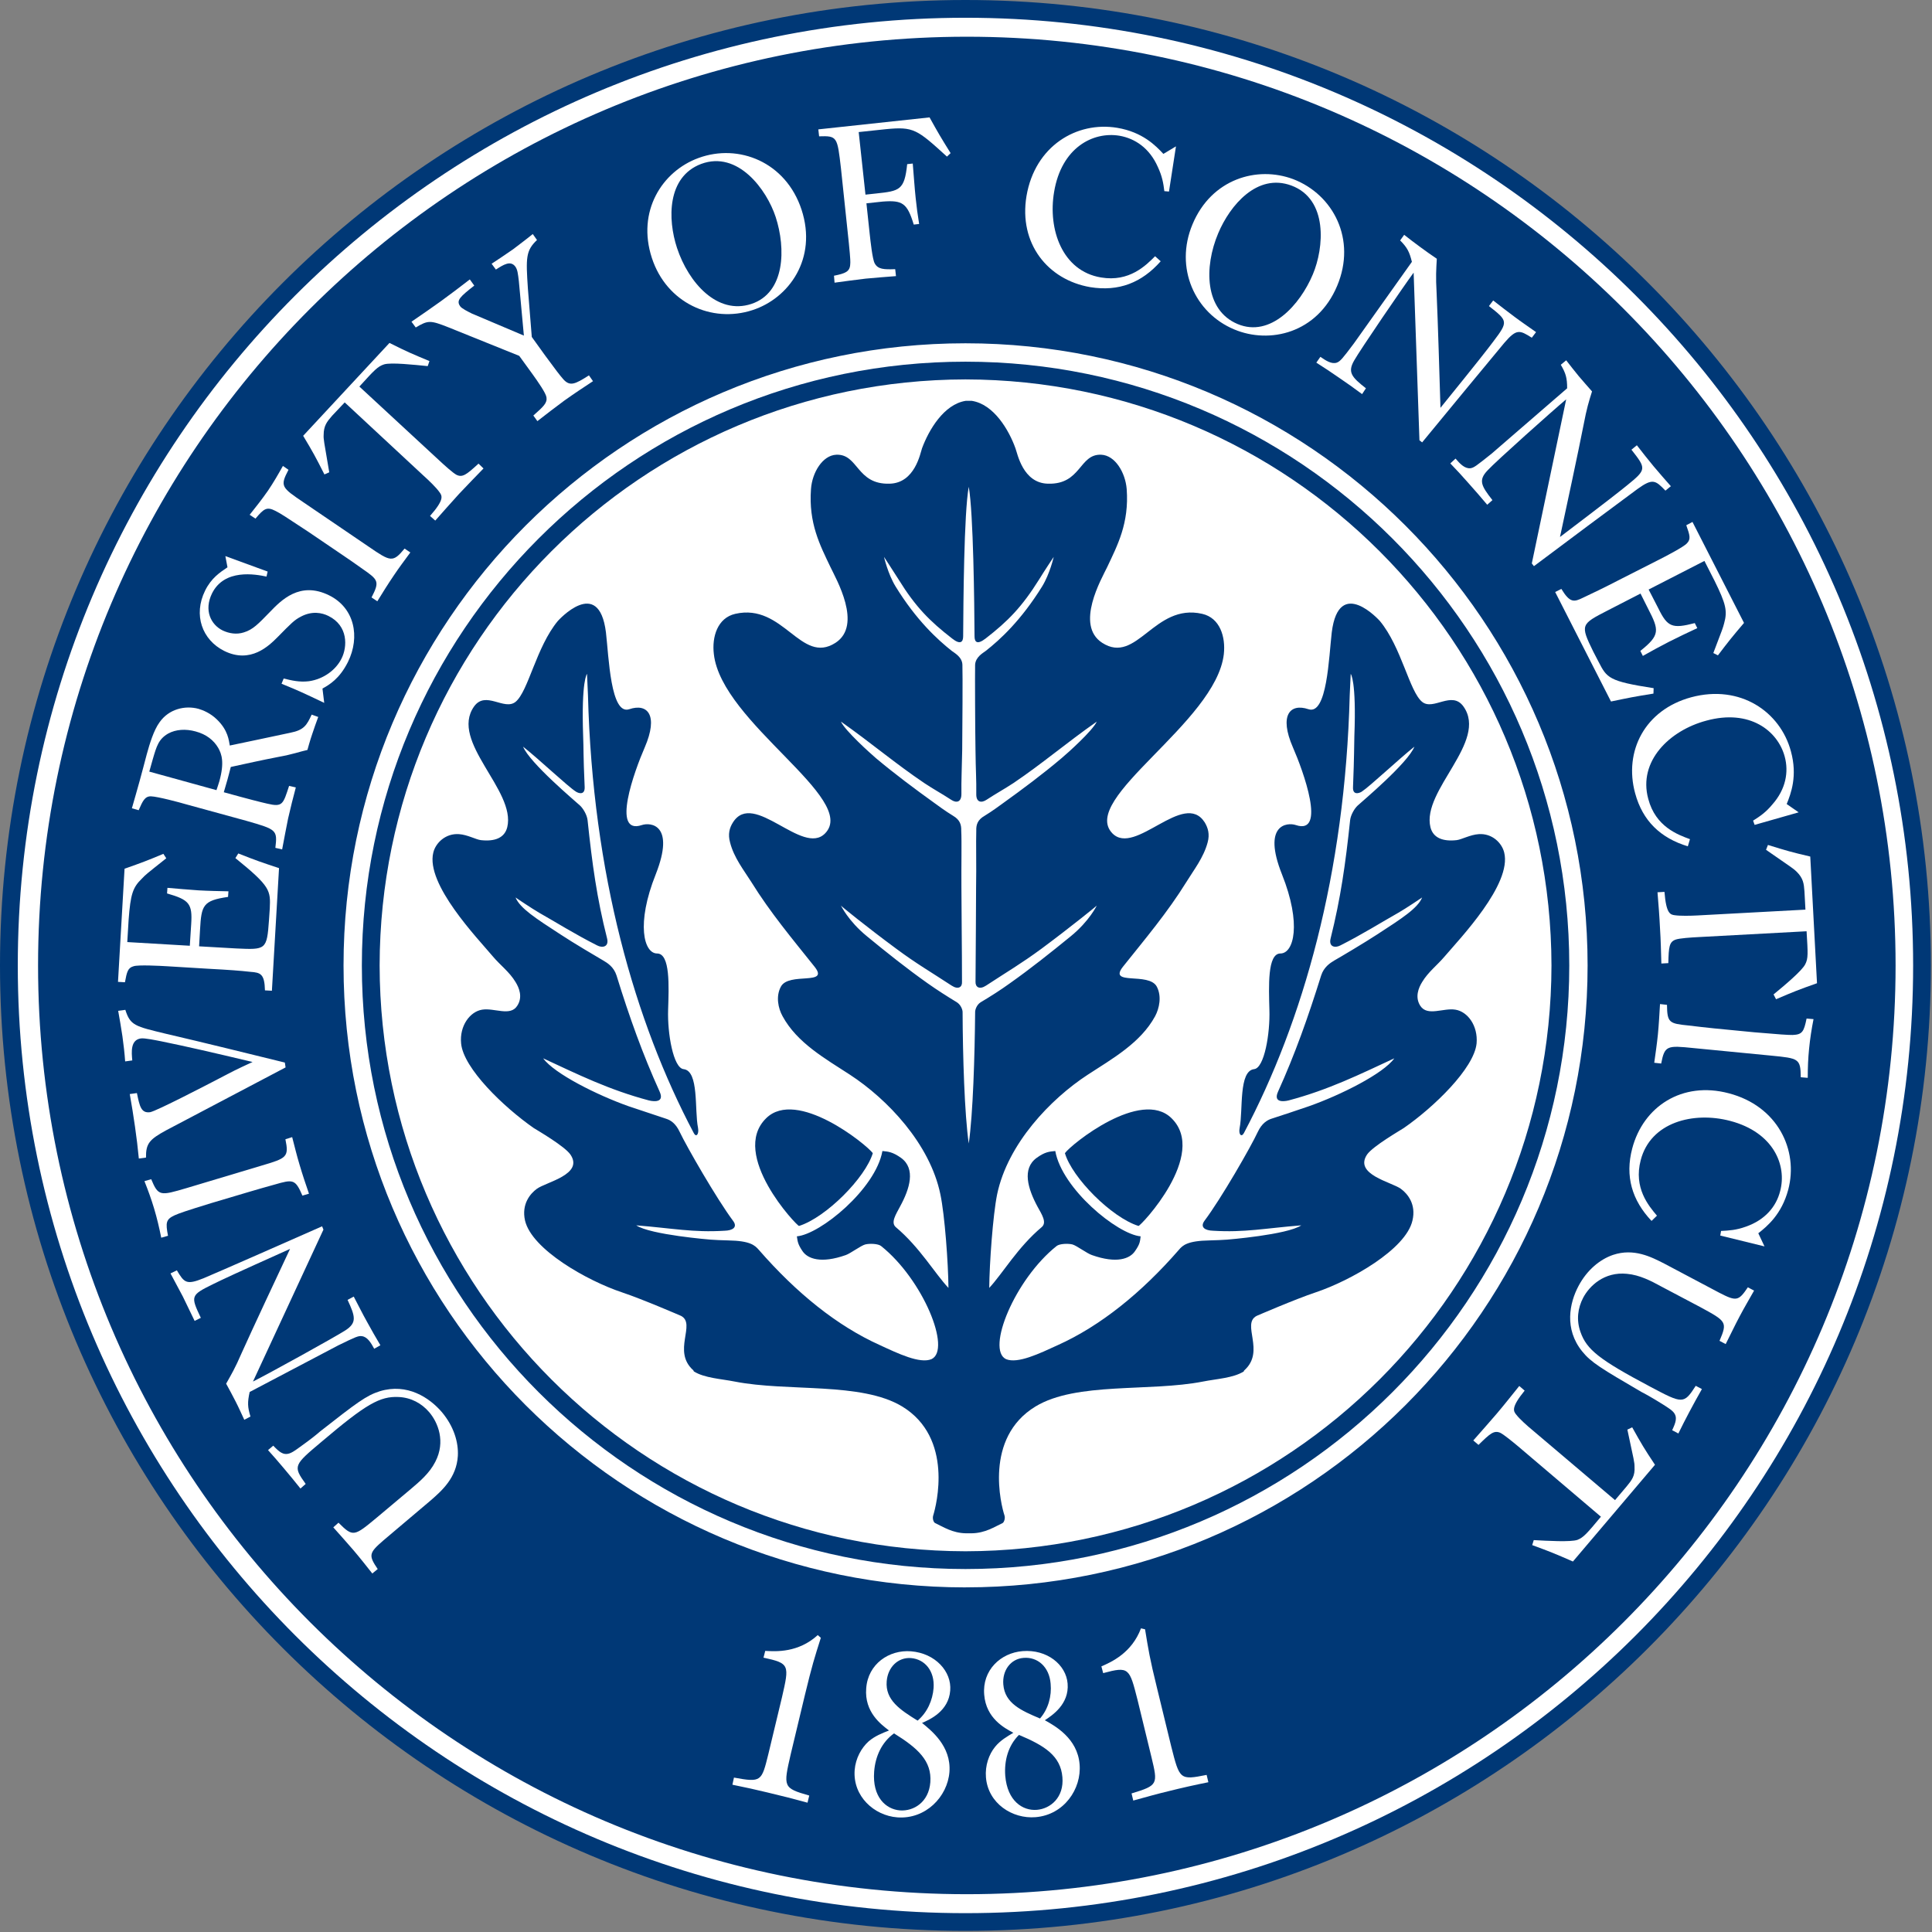<?xml version="1.0" encoding="UTF-8"?>
<svg xmlns="http://www.w3.org/2000/svg" xmlns:xlink="http://www.w3.org/1999/xlink" width="252pt" height="252pt" viewBox="0 0 252 252" version="1.1">
<rect x="0" y="0" width="252" height="252" fill="#808080" stroke="none"/>
<g id="surface1">
<path style=" stroke:none;fill-rule:nonzero;fill:rgb(100%,100%,100%);fill-opacity:1;" d="M 125.93 1.16 C 194.84 1.16 250.703 57.02 250.703 125.93 C 250.703 194.836 194.84 250.699 125.93 250.699 C 57.023 250.699 1.16 194.836 1.16 125.93 C 1.16 57.02 57.023 1.16 125.93 1.16 "/>
<path style=" stroke:none;fill-rule:nonzero;fill:rgb(0%,19.608%,38.824%);fill-opacity:1;" d="M 0.156 125.93 C 0.156 56.461 56.461 0.152 125.93 0.152 L 125.93 2.168 C 91.75 2.168 60.816 16.02 38.418 38.414 C 16.02 60.812 2.172 91.75 2.164 125.93 C 2.172 160.105 16.02 191.043 38.418 213.438 C 60.816 235.836 91.75 249.691 125.93 249.691 C 160.109 249.691 191.043 235.836 213.441 213.438 C 235.84 191.043 249.691 160.105 249.691 125.93 C 249.691 91.75 235.84 60.812 213.441 38.414 C 191.043 16.02 160.109 2.168 125.93 2.168 L 125.93 0.152 C 195.398 0.152 251.707 56.461 251.707 125.93 C 251.707 195.395 195.398 251.707 125.93 251.707 C 56.461 251.707 0.156 195.395 0.156 125.93 Z M 0.156 125.93 "/>
<path style=" stroke:none;fill-rule:nonzero;fill:rgb(100%,100%,100%);fill-opacity:1;" d="M 48.562 205.238 C 47.805 204.281 46.973 203.223 46.117 202.215 C 45.262 201.211 44.379 200.25 43.473 199.219 L 44.152 198.613 C 46.066 200.527 46.191 200.402 49.191 197.91 L 53.574 194.23 C 54.73 193.25 56.016 192.168 56.773 190.68 C 58.156 188.035 57.125 185.543 55.992 184.207 C 55.008 183.051 53.625 182.293 52.012 182.219 C 49.543 182.094 47.73 183.152 41.961 188.039 C 38.312 191.109 38.184 191.211 39.871 193.555 L 39.191 194.156 C 38.461 193.25 37.73 192.344 37 191.488 C 36.348 190.707 35.641 189.902 34.961 189.145 L 35.641 188.566 C 36.395 189.348 36.926 189.852 37.758 189.574 C 38.035 189.473 38.262 189.371 39.117 188.742 C 40.68 187.633 41.508 186.93 41.762 186.703 C 46.52 182.977 47.781 182.016 49.543 181.465 C 53.117 180.379 56.016 182.293 57.652 184.211 C 59.188 186.047 59.816 188.113 59.719 189.902 C 59.543 192.773 57.629 194.434 56.191 195.695 L 49.996 200.934 C 48.105 202.57 48.055 202.871 49.266 204.66 "/>
<path style=" stroke:none;fill-rule:nonzero;fill:rgb(100%,100%,100%);fill-opacity:1;" d="M 18.109 151.113 C 17.984 149.777 17.809 148.344 17.609 146.957 C 17.406 145.547 17.18 144.113 16.926 142.703 L 17.859 142.574 C 18.211 144.312 18.414 145.219 19.57 145.07 C 20.379 144.941 27.102 141.441 28.359 140.789 C 30.477 139.68 30.703 139.555 32.945 138.52 C 27.758 137.285 24.258 136.48 21.059 135.828 C 20.379 135.699 18.867 135.371 18.363 135.449 C 17.004 135.648 17.152 137.238 17.254 138.316 L 16.324 138.445 C 16.246 137.336 16.121 136.254 15.969 135.172 C 15.793 134.035 15.617 132.93 15.414 131.844 L 16.348 131.719 C 17.004 133.762 17.582 133.859 21.66 134.844 C 26.852 136.051 32.012 137.336 37.152 138.594 L 37.25 139.227 L 21.66 147.438 C 19.496 148.621 19.02 149.148 19.043 150.988 "/>
<path style=" stroke:none;fill-rule:nonzero;fill:rgb(100%,100%,100%);fill-opacity:1;" d="M 15.391 128.07 L 16.246 113.312 C 18.539 112.504 19.145 112.277 21.309 111.371 L 21.688 111.949 C 18.992 114.09 18.992 114.09 18.516 114.594 C 17.305 115.754 17.027 116.66 16.777 119.961 L 16.602 122.879 L 24.758 123.359 L 24.938 120.539 C 25.113 117.867 24.684 117.367 21.789 116.535 L 21.84 115.805 C 23.172 115.93 24.531 116.031 25.895 116.133 C 27.203 116.207 28.512 116.23 29.797 116.258 L 29.746 116.988 C 26.473 117.465 26.27 118.07 26.094 121.242 L 25.969 123.434 L 30.805 123.711 C 34.684 123.887 34.809 123.914 35.086 120.012 L 35.188 118.5 C 35.289 116.156 35.312 115.652 30.703 111.926 L 31.082 111.32 C 33.449 112.254 34.027 112.453 36.395 113.234 L 35.465 129.227 L 34.559 129.18 C 34.508 127.012 33.977 126.859 32.668 126.762 C 31.309 126.609 29.949 126.508 27.102 126.355 L 21.762 126.031 C 20.883 125.977 17.984 125.828 17.43 126.031 C 16.676 126.23 16.547 126.762 16.297 128.121 "/>
<path style=" stroke:none;fill-rule:nonzero;fill:rgb(100%,100%,100%);fill-opacity:1;" d="M 91.125 20.602 C 86.34 22.34 83.039 27.578 85.027 33.648 C 86.941 39.516 92.836 42.188 98.152 40.449 C 102.887 38.914 106.641 33.75 104.551 27.352 C 102.508 21.133 96.363 18.688 91.125 20.602 M 91.453 21.383 C 96.262 19.598 100.016 24.758 101.176 28.309 C 102.508 32.391 102.434 38.184 98 39.645 C 93.566 41.105 89.816 36.898 88.305 32.34 C 87.07 28.586 86.996 23.07 91.453 21.383 Z M 91.453 21.383 "/>
<path style=" stroke:none;fill-rule:nonzero;fill:rgb(100%,100%,100%);fill-opacity:1;" d="M 106.738 16.875 L 121.246 15.312 C 122.383 17.355 122.656 17.832 123.992 19.973 L 123.516 20.426 C 119.609 16.875 119.184 16.496 115.555 16.848 L 112.004 17.227 L 112.887 25.387 L 114.273 25.238 C 117.344 24.91 117.973 24.809 118.328 21.41 L 119.055 21.332 C 119.184 22.844 119.309 24.684 119.434 25.816 C 119.562 27.051 119.688 27.98 119.887 29.215 L 119.184 29.293 C 118.328 26.473 117.699 26.094 115.129 26.293 L 113.012 26.52 L 113.441 30.527 C 113.543 31.434 113.793 33.824 114.094 34.355 C 114.523 35.133 115.277 35.16 116.766 35.109 L 116.867 36.016 C 115.555 36.117 114.223 36.219 112.91 36.344 C 111.551 36.496 110.215 36.695 108.855 36.871 L 108.781 35.965 C 110.266 35.664 110.848 35.438 110.898 34.48 C 110.922 34.152 110.945 33.977 110.719 31.711 L 109.688 21.938 C 109.211 17.832 109.211 17.707 106.84 17.781 "/>
<path style=" stroke:none;fill-rule:nonzero;fill:rgb(100%,100%,100%);fill-opacity:1;" d="M 151.395 34.078 C 148.926 36.875 145.93 38.059 142.199 37.453 C 136.66 36.496 132.859 31.758 133.891 25.566 C 135 19.043 140.438 15.793 145.727 16.672 C 149.027 17.227 150.738 18.992 151.746 20.074 L 153.387 19.09 L 152.477 24.984 L 151.871 24.934 C 151.746 23.902 151.594 22.996 151.016 21.762 C 149.934 19.316 148.043 18.059 146.027 17.707 C 142.555 17.125 138.449 19.266 137.492 25.035 C 136.66 29.945 138.574 35.359 143.609 36.191 C 147.312 36.82 149.48 34.605 150.664 33.422 "/>
<path style=" stroke:none;fill-rule:nonzero;fill:rgb(100%,100%,100%);fill-opacity:1;" d="M 168.699 23.375 C 163.961 21.586 158.016 23.348 155.551 29.242 C 153.156 34.934 155.852 40.828 160.988 42.969 C 165.598 44.906 171.82 43.473 174.414 37.277 C 176.957 31.23 173.91 25.387 168.699 23.375 M 168.445 24.203 C 173.254 25.992 172.699 32.34 171.238 35.789 C 169.578 39.746 165.727 44.074 161.418 42.262 C 157.113 40.449 157.035 34.832 158.898 30.426 C 160.434 26.773 163.988 22.543 168.445 24.203 Z M 168.445 24.203 "/>
<path style=" stroke:none;fill-rule:nonzero;fill:rgb(100%,100%,100%);fill-opacity:1;" d="M 220.758 68.078 L 227.48 81.25 C 225.895 83.113 225.492 83.617 224.078 85.48 L 223.477 85.18 C 224.711 81.957 224.711 81.957 224.887 81.301 C 225.34 79.688 225.113 78.758 223.652 75.785 L 222.316 73.164 L 215.039 76.895 L 216.324 79.387 C 217.508 81.805 218.137 82.031 221.059 81.273 L 221.387 81.93 C 220.176 82.484 218.941 83.09 217.73 83.691 C 216.551 84.297 215.391 84.926 214.285 85.555 L 213.957 84.902 C 216.551 82.836 216.422 82.207 214.965 79.387 L 213.98 77.422 L 209.672 79.637 C 206.199 81.426 206.098 81.477 207.809 84.977 L 208.516 86.336 C 209.598 88.43 209.824 88.855 215.691 89.762 L 215.668 90.469 C 213.148 90.871 212.547 90.996 210.129 91.5 L 202.848 77.219 L 203.656 76.816 C 204.789 78.684 205.316 78.531 206.5 77.953 C 207.734 77.371 208.969 76.793 211.512 75.48 L 216.273 73.062 C 217.078 72.66 219.648 71.328 220.027 70.875 C 220.582 70.32 220.402 69.793 219.949 68.508 "/>
<path style=" stroke:none;fill-rule:nonzero;fill:rgb(100%,100%,100%);fill-opacity:1;" d="M 220.152 110.391 C 216.602 109.309 214.258 107.09 213.277 103.461 C 211.789 98 214.535 92.582 220.605 90.945 C 227 89.234 232.215 92.836 233.598 98 C 234.48 101.223 233.598 103.516 233.047 104.875 L 234.609 105.957 L 228.863 107.594 L 228.664 107.039 C 229.547 106.484 230.328 105.957 231.18 104.926 C 232.945 102.934 233.324 100.668 232.793 98.703 C 231.887 95.305 228.211 92.457 222.57 93.996 C 217.758 95.277 213.652 99.281 214.988 104.195 C 215.945 107.848 218.867 108.879 220.43 109.457 "/>
<path style=" stroke:none;fill-rule:nonzero;fill:rgb(100%,100%,100%);fill-opacity:1;" d="M 230.602 110.211 C 233.047 110.969 233.652 111.145 236.121 111.723 L 237 128.246 C 234.508 129.129 233.953 129.355 231.66 130.336 L 231.332 129.707 C 232.746 128.547 235.035 126.633 235.465 125.777 C 235.867 124.996 235.816 124.391 235.641 121.469 L 221.562 122.227 C 220.555 122.277 219.07 122.379 218.566 122.555 C 217.73 122.855 217.656 123.484 217.609 125.625 L 216.699 125.676 C 216.652 124.141 216.625 122.629 216.523 121.094 C 216.449 119.508 216.324 117.945 216.195 116.383 L 217.105 116.332 C 217.328 119.18 217.859 119.305 218.465 119.379 C 219.145 119.48 220.504 119.457 221.41 119.406 L 235.492 118.648 L 235.363 116.258 C 235.289 115.25 235.211 114.57 234.359 113.715 C 233.953 113.312 233.805 113.234 230.352 110.844 "/>
<path style=" stroke:none;fill-rule:nonzero;fill:rgb(100%,100%,100%);fill-opacity:1;" d="M 236.547 132.93 C 236.297 134.191 236.094 135.5 235.969 136.785 C 235.84 138.043 235.793 139.301 235.793 140.586 L 234.883 140.512 C 234.859 138.066 234.609 138.043 231.031 137.691 L 220.906 136.707 C 217.457 136.355 217.129 136.355 216.676 138.723 L 215.77 138.621 C 215.945 137.363 216.121 136.18 216.246 134.945 C 216.371 133.637 216.449 132.273 216.523 130.965 L 217.434 131.066 C 217.457 133.41 217.73 133.508 220.254 133.762 C 221.359 133.91 222.492 134.012 223.625 134.141 L 228.816 134.645 C 232.316 134.945 233.121 134.996 233.828 134.996 C 235.086 134.945 235.289 134.566 235.641 132.855 "/>
<path style=" stroke:none;fill-rule:nonzero;fill:rgb(100%,100%,100%);fill-opacity:1;" d="M 215.418 159.25 C 212.871 156.555 211.941 153.43 212.898 149.805 C 214.332 144.34 219.395 140.988 225.492 142.602 C 231.863 144.262 234.609 150.008 233.25 155.168 C 232.391 158.391 230.504 159.953 229.344 160.859 L 230.152 162.574 L 224.383 161.16 L 224.484 160.559 C 225.516 160.508 226.449 160.457 227.707 160.004 C 230.25 159.121 231.688 157.359 232.191 155.371 C 233.098 151.996 231.332 147.688 225.668 146.203 C 220.855 144.941 215.289 146.379 214.008 151.316 C 213.051 154.941 215.039 157.281 216.125 158.566 "/>
<path style=" stroke:none;fill-rule:nonzero;fill:rgb(100%,100%,100%);fill-opacity:1;" d="M 228.793 168.34 C 228.184 169.426 227.508 170.559 226.902 171.715 C 226.27 172.898 225.719 174.082 225.09 175.316 L 224.285 174.891 C 225.34 172.422 225.188 172.348 221.762 170.484 L 216.703 167.812 C 215.367 167.082 213.879 166.301 212.219 166.152 C 209.246 165.848 207.309 167.738 206.5 169.273 C 205.793 170.633 205.594 172.168 206.148 173.73 C 206.953 176.047 208.617 177.359 215.266 180.883 C 219.496 183.125 219.625 183.176 221.184 180.758 L 221.988 181.184 C 221.434 182.168 220.855 183.199 220.328 184.207 C 219.848 185.113 219.371 186.047 218.918 186.977 L 218.109 186.551 C 218.562 185.57 218.84 184.863 218.285 184.207 C 218.086 183.98 217.906 183.828 217.004 183.25 C 215.367 182.219 214.41 181.715 214.105 181.562 C 208.891 178.516 207.531 177.711 206.375 176.273 C 204.008 173.352 204.711 169.953 205.895 167.734 C 207.004 165.645 208.691 164.262 210.402 163.68 C 213.125 162.773 215.391 163.957 217.078 164.816 L 224.254 168.617 C 226.496 169.777 226.773 169.703 227.98 167.91 "/>
<path style=" stroke:none;fill-rule:nonzero;fill:rgb(100%,100%,100%);fill-opacity:1;" d="M 212.895 186.172 C 214.133 188.391 214.461 188.945 215.867 191.059 L 205.164 203.676 C 202.746 202.617 202.191 202.395 199.852 201.535 L 200.055 200.883 C 201.84 200.98 204.836 201.156 205.746 200.855 C 206.551 200.527 206.953 200.074 208.816 197.832 L 198.062 188.691 C 197.309 188.062 196.148 187.105 195.672 186.879 C 194.863 186.551 194.387 186.953 192.848 188.465 L 192.168 187.887 C 193.176 186.727 194.207 185.594 195.191 184.434 C 196.223 183.227 197.18 181.992 198.164 180.781 L 198.867 181.387 C 197.082 183.578 197.383 184.059 197.785 184.535 C 198.188 185.066 199.195 185.973 199.902 186.551 L 210.656 195.668 L 212.191 193.855 C 212.848 193.047 213.277 192.52 213.199 191.309 C 213.199 190.73 213.148 190.582 212.266 186.473 "/>
<path style=" stroke:none;fill-rule:nonzero;fill:rgb(100%,100%,100%);fill-opacity:1;" d="M 99.812 215.336 C 101.223 215.414 104.121 215.59 106.664 213.273 L 107.066 213.625 C 106.234 216.246 105.934 217.176 104.977 221.129 L 103.137 228.812 C 102.156 233.094 102.129 233.219 105.555 234.203 L 105.328 235.133 C 103.59 234.656 101.93 234.227 100.09 233.797 C 98.527 233.422 97.395 233.168 95.531 232.789 L 95.734 231.859 C 99.309 232.516 99.336 232.363 100.215 228.812 L 102.004 221.355 C 102.961 217.176 103.012 216.949 99.586 216.219 "/>
<path style=" stroke:none;fill-rule:nonzero;fill:rgb(100%,100%,100%);fill-opacity:1;" d="M 116.613 226.094 C 119.734 228.031 121.551 229.691 121.348 232.465 C 121.148 235.082 119.156 236.266 117.395 236.141 C 115.527 235.992 113.766 234.379 114.02 231.078 C 114.168 229.113 115 227.25 116.613 226.094 M 120.266 224.73 C 121.246 224.305 123.738 223.223 123.941 220.5 C 124.145 218.031 122.004 215.641 118.828 215.387 C 115.984 215.16 113.211 217.023 112.984 220.223 C 112.734 223.32 114.926 224.934 115.957 225.715 C 115.074 226.066 114.145 226.418 113.312 227.125 C 112.355 227.98 111.602 229.34 111.477 230.879 C 111.223 234.301 114.02 236.82 117.043 237.047 C 120.742 237.324 123.59 234.352 123.84 231.129 C 124.094 227.73 121.422 225.688 120.266 224.73 Z M 119.684 224.43 C 117.418 223.02 115.453 221.758 115.656 219.293 C 115.805 217.453 117.141 216.145 118.828 216.27 C 120.641 216.422 121.926 217.957 121.773 220.172 C 121.648 221.785 120.945 223.371 119.684 224.43 Z M 119.684 224.43 "/>
<path style=" stroke:none;fill-rule:nonzero;fill:rgb(100%,100%,100%);fill-opacity:1;" d="M 132.91 226.293 C 136.281 227.703 138.348 229.039 138.574 231.809 C 138.801 234.43 137.039 235.914 135.25 236.066 C 133.387 236.215 131.395 234.906 131.121 231.633 C 130.969 229.668 131.496 227.68 132.91 226.293 M 136.281 224.379 C 137.191 223.777 139.48 222.312 139.254 219.594 C 139.055 217.125 136.559 215.109 133.387 215.363 C 130.516 215.59 128.098 217.855 128.375 221.055 C 128.625 224.152 131.043 225.41 132.176 226.016 C 131.371 226.496 130.488 226.996 129.809 227.828 C 128.98 228.836 128.477 230.297 128.602 231.832 C 128.879 235.234 132.051 237.273 135.074 237.023 C 138.773 236.719 141.094 233.344 140.816 230.121 C 140.539 226.723 137.594 225.109 136.281 224.379 Z M 135.652 224.152 C 133.211 223.121 131.07 222.188 130.867 219.719 C 130.715 217.883 131.824 216.371 133.512 216.246 C 135.324 216.094 136.863 217.402 137.039 219.617 C 137.191 221.23 136.734 222.918 135.652 224.152 Z M 135.652 224.152 "/>
<path style=" stroke:none;fill-rule:nonzero;fill:rgb(100%,100%,100%);fill-opacity:1;" d="M 143.66 217.352 C 144.945 216.797 147.617 215.613 148.824 212.391 L 149.355 212.516 C 149.805 215.238 149.934 216.195 150.914 220.172 L 152.777 227.828 C 153.863 232.113 153.887 232.211 157.387 231.508 L 157.613 232.465 C 155.852 232.816 154.164 233.195 152.352 233.648 C 150.789 234.023 149.656 234.352 147.816 234.855 L 147.594 233.926 C 151.066 232.867 151.043 232.742 150.184 229.164 L 148.371 221.711 C 147.312 217.555 147.266 217.328 143.891 218.234 "/>
<path style=" stroke:none;fill-rule:nonzero;fill:rgb(100%,100%,100%);fill-opacity:1;" d="M 125.93 1.16 C 194.84 1.16 250.703 57.02 250.703 125.93 C 250.703 194.836 194.84 250.699 125.93 250.699 C 57.023 250.699 1.16 194.836 1.16 125.93 C 1.16 57.02 57.023 1.16 125.93 1.16 "/>
<path style=" stroke:none;fill-rule:nonzero;fill:rgb(0%,21.961%,46.275%);fill-opacity:1;" d="M 0 125.93 C 0.004 56.379 56.379 0 125.934 0 L 125.934 2.316 C 91.789 2.316 60.895 16.148 38.523 38.52 C 16.152 60.895 2.32 91.789 2.32 125.93 C 2.32 160.066 16.152 190.961 38.523 213.336 C 60.895 235.703 91.789 249.543 125.934 249.543 C 160.07 249.543 190.965 235.703 213.336 213.336 C 235.707 190.961 249.539 160.066 249.539 125.93 C 249.539 91.793 235.707 60.895 213.336 38.52 C 190.965 16.148 160.07 2.316 125.934 2.316 L 125.934 0 C 195.48 0 251.855 56.379 251.855 125.93 C 251.855 195.477 195.48 251.855 125.934 251.855 C 56.379 251.855 0.004 195.477 0 125.93 Z M 0 125.93 "/>
<path style=" stroke:none;fill-rule:nonzero;fill:rgb(100%,100%,100%);fill-opacity:1;" d="M 125.93 48.332 C 168.773 48.332 203.527 83.062 203.527 125.93 C 203.527 168.77 168.773 203.5 125.93 203.5 C 83.09 203.5 48.359 168.77 48.359 125.93 C 48.359 83.062 83.09 48.332 125.93 48.332 "/>
<path style=" stroke:none;fill-rule:nonzero;fill:rgb(0%,21.961%,46.275%);fill-opacity:1;" d="M 47.199 125.93 C 47.199 82.422 82.449 47.176 125.93 47.176 L 125.93 49.488 C 83.73 49.566 49.59 83.703 49.516 125.93 C 49.59 168.129 83.73 202.266 125.93 202.34 C 168.129 202.266 202.293 168.129 202.367 125.93 C 202.289 83.703 168.129 49.566 125.93 49.488 L 125.93 47.176 C 169.41 47.176 204.684 82.422 204.688 125.93 C 204.684 169.41 169.41 204.656 125.93 204.656 C 82.449 204.656 47.199 169.41 47.199 125.93 Z M 47.199 125.93 "/>
<path style=" stroke:none;fill-rule:nonzero;fill:rgb(0%,21.961%,46.275%);fill-opacity:1;" d="M 125.93 208.211 C 80.496 208.211 43.648 171.363 43.648 125.93 C 43.648 80.469 80.496 43.621 125.93 43.621 C 171.391 43.621 208.238 80.469 208.238 125.93 C 208.238 171.363 171.391 208.211 125.93 208.211 M 126.109 5.945 C 59.844 5.945 6.121 59.664 6.121 125.93 C 6.121 192.191 59.844 245.914 126.109 245.914 C 192.371 245.914 246.094 192.191 246.094 125.93 C 246.094 59.664 192.371 5.945 126.109 5.945 Z M 126.109 5.945 "/>
<path style=" stroke:none;fill-rule:nonzero;fill:rgb(0%,21.961%,46.275%);fill-opacity:1;" d="M 4.965 125.93 C 4.965 59.023 59.203 4.789 126.109 4.789 L 126.109 7.102 C 93.293 7.102 63.594 20.402 42.082 41.902 C 20.582 63.41 7.281 93.113 7.281 125.93 C 7.281 158.742 20.582 188.441 42.082 209.949 C 63.594 231.453 93.293 244.754 126.109 244.754 C 158.922 244.754 188.621 231.453 210.129 209.949 C 231.629 188.441 244.93 158.742 244.93 125.93 C 244.93 93.113 231.629 63.41 210.129 41.902 C 188.621 20.402 158.922 7.102 126.109 7.102 L 126.109 4.789 C 193.012 4.789 247.246 59.023 247.25 125.93 C 247.246 192.832 193.012 247.07 126.109 247.07 C 59.203 247.07 4.965 192.832 4.965 125.93 Z M 42.488 125.93 C 42.492 79.828 79.855 42.465 125.93 42.465 C 172.035 42.465 209.395 79.828 209.398 125.93 C 209.395 172.004 172.035 209.367 125.93 209.367 L 125.93 207.047 C 148.344 207.047 168.625 197.969 183.312 183.289 C 198 168.602 207.078 148.328 207.078 125.93 C 207.078 103.516 198 83.234 183.312 68.547 C 168.625 53.859 148.344 44.777 125.93 44.777 C 103.527 44.777 83.258 53.859 68.566 68.547 C 53.887 83.238 44.809 103.516 44.809 125.93 C 44.809 148.328 53.887 168.605 68.566 183.289 C 83.258 197.969 103.527 207.051 125.93 207.051 L 125.93 209.367 C 79.855 209.367 42.492 172.004 42.488 125.93 Z M 42.488 125.93 "/>
<path style=" stroke:none;fill-rule:nonzero;fill:rgb(100%,100%,100%);fill-opacity:1;" d="M 48.562 205.238 C 47.805 204.281 46.973 203.223 46.117 202.215 C 45.262 201.211 44.379 200.25 43.473 199.219 L 44.152 198.613 C 46.066 200.527 46.191 200.402 49.191 197.91 L 53.574 194.23 C 54.73 193.25 56.016 192.168 56.773 190.68 C 58.156 188.035 57.125 185.543 55.992 184.207 C 55.008 183.051 53.625 182.293 52.012 182.219 C 49.543 182.094 47.73 183.152 41.961 188.039 C 38.312 191.109 38.184 191.211 39.871 193.555 L 39.191 194.156 C 38.461 193.25 37.73 192.344 37 191.488 C 36.348 190.707 35.641 189.902 34.961 189.145 L 35.641 188.566 C 36.395 189.348 36.926 189.852 37.758 189.574 C 38.035 189.473 38.262 189.371 39.117 188.742 C 40.68 187.633 41.508 186.93 41.762 186.703 C 46.52 182.977 47.781 182.016 49.543 181.465 C 53.117 180.379 56.016 182.293 57.652 184.211 C 59.188 186.047 59.816 188.113 59.719 189.902 C 59.543 192.773 57.629 194.434 56.191 195.695 L 49.996 200.934 C 48.105 202.57 48.055 202.871 49.266 204.66 "/>
<path style=" stroke:none;fill-rule:nonzero;fill:rgb(100%,100%,100%);fill-opacity:1;" d="M 21.031 161.441 C 20.781 160.184 20.48 158.898 20.102 157.637 C 19.75 156.453 19.32 155.27 18.84 154.062 L 19.723 153.809 C 20.652 156.051 20.906 155.977 24.332 154.969 L 34.078 152.047 C 37.402 151.066 37.707 150.938 37.227 148.598 L 38.109 148.32 C 38.438 149.578 38.715 150.738 39.066 151.895 C 39.445 153.18 39.871 154.465 40.301 155.699 L 39.445 155.949 C 38.512 153.785 38.234 153.809 35.793 154.516 C 34.734 154.816 33.625 155.117 32.543 155.445 L 27.531 156.934 C 24.18 157.965 23.398 158.242 22.77 158.52 C 21.637 159.047 21.586 159.477 21.914 161.188 "/>
<path style=" stroke:none;fill-rule:nonzero;fill:rgb(100%,100%,100%);fill-opacity:1;" d="M 18.109 151.113 C 17.984 149.777 17.809 148.344 17.609 146.957 C 17.406 145.547 17.18 144.113 16.926 142.703 L 17.859 142.574 C 18.211 144.312 18.414 145.219 19.57 145.07 C 20.379 144.941 27.102 141.441 28.359 140.789 C 30.477 139.68 30.703 139.555 32.945 138.52 C 27.758 137.285 24.258 136.48 21.059 135.828 C 20.379 135.699 18.867 135.371 18.363 135.449 C 17.004 135.648 17.152 137.238 17.254 138.316 L 16.324 138.445 C 16.246 137.336 16.121 136.254 15.969 135.172 C 15.793 134.035 15.617 132.93 15.414 131.844 L 16.348 131.719 C 17.004 133.762 17.582 133.859 21.66 134.844 C 26.852 136.051 32.012 137.336 37.152 138.594 L 37.25 139.227 L 21.66 147.438 C 19.496 148.621 19.02 149.148 19.043 150.988 "/>
<path style=" stroke:none;fill-rule:nonzero;fill:rgb(100%,100%,100%);fill-opacity:1;" d="M 15.391 128.07 L 16.246 113.312 C 18.539 112.504 19.145 112.277 21.309 111.371 L 21.688 111.949 C 18.992 114.09 18.992 114.09 18.516 114.594 C 17.305 115.754 17.027 116.66 16.777 119.961 L 16.602 122.879 L 24.758 123.359 L 24.938 120.539 C 25.113 117.867 24.684 117.367 21.789 116.535 L 21.84 115.805 C 23.172 115.93 24.531 116.031 25.895 116.133 C 27.203 116.207 28.512 116.23 29.797 116.258 L 29.746 116.988 C 26.473 117.465 26.27 118.07 26.094 121.242 L 25.969 123.434 L 30.805 123.711 C 34.684 123.887 34.809 123.914 35.086 120.012 L 35.188 118.5 C 35.289 116.156 35.312 115.652 30.703 111.926 L 31.082 111.32 C 33.449 112.254 34.027 112.453 36.395 113.234 L 35.465 129.227 L 34.559 129.18 C 34.508 127.012 33.977 126.859 32.668 126.762 C 31.309 126.609 29.949 126.508 27.102 126.355 L 21.762 126.031 C 20.883 125.977 17.984 125.828 17.43 126.031 C 16.676 126.23 16.547 126.762 16.297 128.121 "/>
<path style=" stroke:none;fill-rule:nonzero;fill:rgb(100%,100%,100%);fill-opacity:1;" d="M 18.086 105.68 C 18.613 104.473 18.891 103.867 19.672 103.867 C 20.555 103.891 23.477 104.672 24.23 104.898 L 32.141 107.066 C 36.094 108.199 36.195 108.25 35.918 110.59 L 36.801 110.793 C 37.102 109.258 37.301 108.074 37.578 106.762 C 37.883 105.402 38.234 104.043 38.586 102.707 L 37.707 102.508 C 36.926 104.898 36.875 105.301 34.859 104.824 C 33.977 104.621 32.645 104.293 29.191 103.336 C 29.293 102.934 29.418 102.609 29.52 102.203 C 29.648 101.824 30.102 100.039 30.102 100.039 C 32.09 99.609 33.977 99.18 36.32 98.727 C 38.262 98.375 38.965 98.074 40.098 97.82 C 40.098 97.82 40.477 96.438 40.73 95.73 C 40.98 94.977 41.23 94.27 41.508 93.516 L 40.652 93.211 C 40.023 94.57 39.668 95.227 37.855 95.578 C 37.074 95.758 29.973 97.242 29.973 97.242 C 29.848 96.613 29.773 95.254 28.262 93.816 C 27.457 93.035 26.5 92.633 25.895 92.457 C 24.133 91.977 22.016 92.48 20.805 94.219 C 20.051 95.25 19.52 97.016 19.145 98.375 C 18.992 98.93 18.363 101.371 18.211 101.875 C 17.887 103.059 17.531 104.27 17.203 105.426 M 19.926 99.031 C 20.43 97.316 20.68 96.41 21.938 95.68 C 22.945 95.129 24.23 95.051 25.516 95.406 C 26.926 95.781 27.883 96.562 28.461 97.547 C 28.918 98.352 29.293 99.434 28.613 101.902 C 28.512 102.281 28.359 102.656 28.234 103.062 L 19.473 100.645 Z M 19.926 99.031 "/>
<path style=" stroke:none;fill-rule:nonzero;fill:rgb(100%,100%,100%);fill-opacity:1;" d="M 37 88.504 C 38.059 88.754 39.043 89.008 40.301 88.855 C 42.215 88.578 43.824 87.371 44.555 85.883 C 45.312 84.375 45.438 81.629 42.844 80.344 C 41.988 79.914 40.703 79.664 39.266 80.418 C 38.387 80.871 38.008 81.273 36.219 83.09 C 35.086 84.223 32.695 86.613 29.242 84.902 C 26.371 83.465 25.188 80.219 26.75 77.043 C 27.555 75.406 28.664 74.676 29.672 73.996 L 29.395 72.535 L 34.91 74.551 L 34.762 75.207 C 33.324 74.902 29.27 74.148 27.656 77.398 C 26.574 79.613 27.508 81.477 29.043 82.234 C 29.898 82.637 30.879 82.789 31.812 82.484 C 32.969 82.133 33.676 81.402 35.188 79.84 C 36.648 78.328 39.09 75.762 42.918 77.648 C 46.246 79.285 47 83.062 45.387 86.34 C 44.281 88.555 42.918 89.336 42.062 89.812 L 42.289 91.68 C 39.645 90.418 39.016 90.117 36.723 89.184 "/>
<path style=" stroke:none;fill-rule:nonzero;fill:rgb(100%,100%,100%);fill-opacity:1;" d="M 32.566 67.145 C 33.375 66.137 34.18 65.105 34.938 64.023 C 35.641 62.988 36.27 61.906 36.902 60.773 L 37.629 61.277 C 36.496 63.445 36.699 63.57 39.672 65.582 L 48.082 71.301 C 50.953 73.266 51.23 73.418 52.77 71.555 L 53.523 72.059 C 52.77 73.09 52.039 74.047 51.355 75.078 C 50.602 76.188 49.895 77.32 49.215 78.43 L 48.461 77.926 C 49.543 75.836 49.344 75.633 47.277 74.199 C 46.371 73.543 45.414 72.891 44.48 72.258 L 40.176 69.336 C 37.25 67.398 36.547 66.945 35.941 66.645 C 34.809 66.062 34.43 66.316 33.324 67.648 "/>
<path style=" stroke:none;fill-rule:nonzero;fill:rgb(100%,100%,100%);fill-opacity:1;" d="M 42.316 61.883 C 41.156 59.59 40.855 59.035 39.543 56.844 L 50.801 44.73 C 53.168 45.914 53.723 46.141 56.016 47.098 L 55.789 47.754 C 54 47.578 51.004 47.25 50.098 47.527 C 49.266 47.805 48.863 48.23 46.875 50.422 L 57.223 59.992 C 57.953 60.672 59.062 61.68 59.543 61.934 C 60.324 62.309 60.824 61.934 62.414 60.473 L 63.066 61.102 C 62.012 62.207 60.953 63.266 59.895 64.402 C 58.836 65.559 57.805 66.742 56.773 67.902 L 56.09 67.297 C 57.98 65.156 57.68 64.68 57.324 64.199 C 56.945 63.645 55.965 62.688 55.285 62.082 L 44.961 52.488 L 43.32 54.227 C 42.641 55.008 42.215 55.535 42.215 56.742 C 42.188 57.297 42.238 57.449 42.945 61.605 "/>
<path style=" stroke:none;fill-rule:nonzero;fill:rgb(100%,100%,100%);fill-opacity:1;" d="M 53.672 41.961 C 55.109 40.977 56.242 40.195 57.5 39.293 C 58.785 38.359 60.047 37.402 61.281 36.445 L 61.859 37.25 C 60.047 38.688 59.465 39.164 60.02 39.945 C 60.223 40.246 61.051 40.648 61.555 40.902 L 68.332 43.773 L 67.676 36.672 C 67.551 35.637 67.5 35.184 67.223 34.781 C 66.594 33.926 65.664 34.531 64.68 35.16 L 64.125 34.402 C 65.082 33.773 66.016 33.145 66.922 32.516 C 67.777 31.859 68.66 31.207 69.492 30.527 L 70.043 31.305 C 68.582 32.691 68.582 33.598 68.859 37.68 L 69.363 43.949 L 71.102 46.367 C 72.512 48.281 72.965 48.887 73.496 49.492 C 74.352 50.422 75.004 50.121 76.82 48.961 L 77.348 49.719 C 76.09 50.547 74.828 51.379 73.594 52.262 C 72.438 53.117 71.254 54.023 70.094 54.93 L 69.566 54.199 C 70.898 53.02 71.402 52.562 71.277 51.809 C 71.176 51.23 70.168 49.793 69.465 48.812 L 67.727 46.418 C 64.652 45.16 61.555 43.949 58.484 42.691 C 56.117 41.758 55.84 41.758 54.227 42.715 "/>
<path style=" stroke:none;fill-rule:nonzero;fill:rgb(100%,100%,100%);fill-opacity:1;" d="M 91.125 20.602 C 86.34 22.34 83.039 27.578 85.027 33.648 C 86.941 39.516 92.836 42.188 98.152 40.449 C 102.887 38.914 106.641 33.75 104.551 27.352 C 102.508 21.133 96.363 18.688 91.125 20.602 M 91.453 21.383 C 96.262 19.598 100.016 24.758 101.176 28.309 C 102.508 32.391 102.434 38.184 98 39.645 C 93.566 41.105 89.816 36.898 88.305 32.34 C 87.07 28.586 86.996 23.07 91.453 21.383 Z M 91.453 21.383 "/>
<path style=" stroke:none;fill-rule:nonzero;fill:rgb(100%,100%,100%);fill-opacity:1;" d="M 106.738 16.875 L 121.246 15.312 C 122.383 17.355 122.656 17.832 123.992 19.973 L 123.516 20.426 C 119.609 16.875 119.184 16.496 115.555 16.848 L 112.004 17.227 L 112.887 25.387 L 114.273 25.238 C 117.344 24.91 117.973 24.809 118.328 21.41 L 119.055 21.332 C 119.184 22.844 119.309 24.684 119.434 25.816 C 119.562 27.051 119.688 27.98 119.887 29.215 L 119.184 29.293 C 118.328 26.473 117.699 26.094 115.129 26.293 L 113.012 26.52 L 113.441 30.527 C 113.543 31.434 113.793 33.824 114.094 34.355 C 114.523 35.133 115.277 35.16 116.766 35.109 L 116.867 36.016 C 115.555 36.117 114.223 36.219 112.91 36.344 C 111.551 36.496 110.215 36.695 108.855 36.871 L 108.781 35.965 C 110.266 35.664 110.848 35.438 110.898 34.48 C 110.922 34.152 110.945 33.977 110.719 31.711 L 109.688 21.938 C 109.211 17.832 109.211 17.707 106.84 17.781 "/>
<path style=" stroke:none;fill-rule:nonzero;fill:rgb(100%,100%,100%);fill-opacity:1;" d="M 151.395 34.078 C 148.926 36.875 145.93 38.059 142.199 37.453 C 136.66 36.496 132.859 31.758 133.891 25.566 C 135 19.043 140.438 15.793 145.727 16.672 C 149.027 17.227 150.738 18.992 151.746 20.074 L 153.387 19.09 L 152.477 24.984 L 151.871 24.934 C 151.746 23.902 151.594 22.996 151.016 21.762 C 149.934 19.316 148.043 18.059 146.027 17.707 C 142.555 17.125 138.449 19.266 137.492 25.035 C 136.66 29.945 138.574 35.359 143.609 36.191 C 147.312 36.82 149.48 34.605 150.664 33.422 "/>
<path style=" stroke:none;fill-rule:nonzero;fill:rgb(100%,100%,100%);fill-opacity:1;" d="M 168.699 23.375 C 163.961 21.586 158.016 23.348 155.551 29.242 C 153.156 34.934 155.852 40.828 160.988 42.969 C 165.598 44.906 171.82 43.473 174.414 37.277 C 176.957 31.23 173.91 25.387 168.699 23.375 M 168.445 24.203 C 173.254 25.992 172.699 32.34 171.238 35.789 C 169.578 39.746 165.727 44.074 161.418 42.262 C 157.113 40.449 157.035 34.832 158.898 30.426 C 160.434 26.773 163.988 22.543 168.445 24.203 Z M 168.445 24.203 "/>
<path style=" stroke:none;fill-rule:nonzero;fill:rgb(100%,100%,100%);fill-opacity:1;" d="M 183.152 30.629 C 183.859 31.18 184.539 31.711 185.27 32.238 C 185.973 32.77 186.68 33.246 187.41 33.75 C 187.332 35.184 187.258 35.992 187.387 38.281 C 187.535 41.48 187.789 49.844 187.887 53.195 C 192.926 46.973 193.957 45.637 194.789 44.531 C 196.754 41.934 196.68 41.859 194.211 39.922 L 194.762 39.191 C 195.672 39.895 196.602 40.625 197.559 41.332 C 198.465 42.012 199.297 42.566 200.355 43.32 L 199.801 44.051 C 198.215 43.043 197.812 42.867 196.227 44.707 C 195.293 45.816 187.059 55.789 185.496 57.703 L 185.145 57.426 L 184.387 35.562 C 183.078 37.328 177.41 45.637 176.629 47.023 C 175.746 48.559 176.301 49.188 178.164 50.648 L 177.664 51.406 C 176.656 50.648 175.648 49.945 174.613 49.238 C 173.684 48.582 172.676 47.93 171.695 47.301 L 172.223 46.543 C 172.953 47.047 173.684 47.527 174.363 47.301 C 174.816 47.125 175.094 46.797 176.605 44.781 L 184.16 34.152 C 183.832 32.82 183.531 32.266 182.625 31.359 "/>
<path style=" stroke:none;fill-rule:nonzero;fill:rgb(100%,100%,100%);fill-opacity:1;" d="M 220.758 68.078 L 227.48 81.25 C 225.895 83.113 225.492 83.617 224.078 85.48 L 223.477 85.18 C 224.711 81.957 224.711 81.957 224.887 81.301 C 225.34 79.688 225.113 78.758 223.652 75.785 L 222.316 73.164 L 215.039 76.895 L 216.324 79.387 C 217.508 81.805 218.137 82.031 221.059 81.273 L 221.387 81.93 C 220.176 82.484 218.941 83.09 217.73 83.691 C 216.551 84.297 215.391 84.926 214.285 85.555 L 213.957 84.902 C 216.551 82.836 216.422 82.207 214.965 79.387 L 213.98 77.422 L 209.672 79.637 C 206.199 81.426 206.098 81.477 207.809 84.977 L 208.516 86.336 C 209.598 88.43 209.824 88.855 215.691 89.762 L 215.668 90.469 C 213.148 90.871 212.547 90.996 210.129 91.5 L 202.848 77.219 L 203.656 76.816 C 204.789 78.684 205.316 78.531 206.5 77.953 C 207.734 77.371 208.969 76.793 211.512 75.48 L 216.273 73.062 C 217.078 72.66 219.648 71.328 220.027 70.875 C 220.582 70.32 220.402 69.793 219.949 68.508 "/>
<path style=" stroke:none;fill-rule:nonzero;fill:rgb(100%,100%,100%);fill-opacity:1;" d="M 220.152 110.391 C 216.602 109.309 214.258 107.09 213.277 103.461 C 211.789 98 214.535 92.582 220.605 90.945 C 227 89.234 232.215 92.836 233.598 98 C 234.48 101.223 233.598 103.516 233.047 104.875 L 234.609 105.957 L 228.863 107.594 L 228.664 107.039 C 229.547 106.484 230.328 105.957 231.18 104.926 C 232.945 102.934 233.324 100.668 232.793 98.703 C 231.887 95.305 228.211 92.457 222.57 93.996 C 217.758 95.277 213.652 99.281 214.988 104.195 C 215.945 107.848 218.867 108.879 220.43 109.457 "/>
<path style=" stroke:none;fill-rule:nonzero;fill:rgb(100%,100%,100%);fill-opacity:1;" d="M 230.602 110.211 C 233.047 110.969 233.652 111.145 236.121 111.723 L 237 128.246 C 234.508 129.129 233.953 129.355 231.66 130.336 L 231.332 129.707 C 232.746 128.547 235.035 126.633 235.465 125.777 C 235.867 124.996 235.816 124.391 235.641 121.469 L 221.562 122.227 C 220.555 122.277 219.07 122.379 218.566 122.555 C 217.73 122.855 217.656 123.484 217.609 125.625 L 216.699 125.676 C 216.652 124.141 216.625 122.629 216.523 121.094 C 216.449 119.508 216.324 117.945 216.195 116.383 L 217.105 116.332 C 217.328 119.18 217.859 119.305 218.465 119.379 C 219.145 119.48 220.504 119.457 221.41 119.406 L 235.492 118.648 L 235.363 116.258 C 235.289 115.25 235.211 114.57 234.359 113.715 C 233.953 113.312 233.805 113.234 230.352 110.844 "/>
<path style=" stroke:none;fill-rule:nonzero;fill:rgb(100%,100%,100%);fill-opacity:1;" d="M 236.547 132.93 C 236.297 134.191 236.094 135.5 235.969 136.785 C 235.84 138.043 235.793 139.301 235.793 140.586 L 234.883 140.512 C 234.859 138.066 234.609 138.043 231.031 137.691 L 220.906 136.707 C 217.457 136.355 217.129 136.355 216.676 138.723 L 215.77 138.621 C 215.945 137.363 216.121 136.18 216.246 134.945 C 216.371 133.637 216.449 132.273 216.523 130.965 L 217.434 131.066 C 217.457 133.41 217.73 133.508 220.254 133.762 C 221.359 133.91 222.492 134.012 223.625 134.141 L 228.816 134.645 C 232.316 134.945 233.121 134.996 233.828 134.996 C 235.086 134.945 235.289 134.566 235.641 132.855 "/>
<path style=" stroke:none;fill-rule:nonzero;fill:rgb(100%,100%,100%);fill-opacity:1;" d="M 215.418 159.25 C 212.871 156.555 211.941 153.43 212.898 149.805 C 214.332 144.34 219.395 140.988 225.492 142.602 C 231.863 144.262 234.609 150.008 233.25 155.168 C 232.391 158.391 230.504 159.953 229.344 160.859 L 230.152 162.574 L 224.383 161.16 L 224.484 160.559 C 225.516 160.508 226.449 160.457 227.707 160.004 C 230.25 159.121 231.688 157.359 232.191 155.371 C 233.098 151.996 231.332 147.688 225.668 146.203 C 220.855 144.941 215.289 146.379 214.008 151.316 C 213.051 154.941 215.039 157.281 216.125 158.566 "/>
<path style=" stroke:none;fill-rule:nonzero;fill:rgb(100%,100%,100%);fill-opacity:1;" d="M 228.793 168.34 C 228.184 169.426 227.508 170.559 226.902 171.715 C 226.27 172.898 225.719 174.082 225.09 175.316 L 224.285 174.891 C 225.34 172.422 225.188 172.348 221.762 170.484 L 216.703 167.812 C 215.367 167.082 213.879 166.301 212.219 166.152 C 209.246 165.848 207.309 167.738 206.5 169.273 C 205.793 170.633 205.594 172.168 206.148 173.73 C 206.953 176.047 208.617 177.359 215.266 180.883 C 219.496 183.125 219.625 183.176 221.184 180.758 L 221.988 181.184 C 221.434 182.168 220.855 183.199 220.328 184.207 C 219.848 185.113 219.371 186.047 218.918 186.977 L 218.109 186.551 C 218.562 185.57 218.84 184.863 218.285 184.207 C 218.086 183.98 217.906 183.828 217.004 183.25 C 215.367 182.219 214.41 181.715 214.105 181.562 C 208.891 178.516 207.531 177.711 206.375 176.273 C 204.008 173.352 204.711 169.953 205.895 167.734 C 207.004 165.645 208.691 164.262 210.402 163.68 C 213.125 162.773 215.391 163.957 217.078 164.816 L 224.254 168.617 C 226.496 169.777 226.773 169.703 227.98 167.91 "/>
<path style=" stroke:none;fill-rule:nonzero;fill:rgb(100%,100%,100%);fill-opacity:1;" d="M 212.895 186.172 C 214.133 188.391 214.461 188.945 215.867 191.059 L 205.164 203.676 C 202.746 202.617 202.191 202.395 199.852 201.535 L 200.055 200.883 C 201.84 200.98 204.836 201.156 205.746 200.855 C 206.551 200.527 206.953 200.074 208.816 197.832 L 198.062 188.691 C 197.309 188.062 196.148 187.105 195.672 186.879 C 194.863 186.551 194.387 186.953 192.848 188.465 L 192.168 187.887 C 193.176 186.727 194.207 185.594 195.191 184.434 C 196.223 183.227 197.18 181.992 198.164 180.781 L 198.867 181.387 C 197.082 183.578 197.383 184.059 197.785 184.535 C 198.188 185.066 199.195 185.973 199.902 186.551 L 210.656 195.668 L 212.191 193.855 C 212.848 193.047 213.277 192.52 213.199 191.309 C 213.199 190.73 213.148 190.582 212.266 186.473 "/>
<path style=" stroke:none;fill-rule:nonzero;fill:rgb(100%,100%,100%);fill-opacity:1;" d="M 99.812 215.336 C 101.223 215.414 104.121 215.59 106.664 213.273 L 107.066 213.625 C 106.234 216.246 105.934 217.176 104.977 221.129 L 103.137 228.812 C 102.156 233.094 102.129 233.219 105.555 234.203 L 105.328 235.133 C 103.59 234.656 101.93 234.227 100.09 233.797 C 98.527 233.422 97.395 233.168 95.531 232.789 L 95.734 231.859 C 99.309 232.516 99.336 232.363 100.215 228.812 L 102.004 221.355 C 102.961 217.176 103.012 216.949 99.586 216.219 "/>
<path style=" stroke:none;fill-rule:nonzero;fill:rgb(100%,100%,100%);fill-opacity:1;" d="M 116.613 226.094 C 119.734 228.031 121.551 229.691 121.348 232.465 C 121.148 235.082 119.156 236.266 117.395 236.141 C 115.527 235.992 113.766 234.379 114.02 231.078 C 114.168 229.113 115 227.25 116.613 226.094 M 120.266 224.73 C 121.246 224.305 123.738 223.223 123.941 220.5 C 124.145 218.031 122.004 215.641 118.828 215.387 C 115.984 215.16 113.211 217.023 112.984 220.223 C 112.734 223.32 114.926 224.934 115.957 225.715 C 115.074 226.066 114.145 226.418 113.312 227.125 C 112.355 227.98 111.602 229.34 111.477 230.879 C 111.223 234.301 114.02 236.82 117.043 237.047 C 120.742 237.324 123.59 234.352 123.84 231.129 C 124.094 227.73 121.422 225.688 120.266 224.73 Z M 119.684 224.43 C 117.418 223.02 115.453 221.758 115.656 219.293 C 115.805 217.453 117.141 216.145 118.828 216.27 C 120.641 216.422 121.926 217.957 121.773 220.172 C 121.648 221.785 120.945 223.371 119.684 224.43 Z M 119.684 224.43 "/>
<path style=" stroke:none;fill-rule:nonzero;fill:rgb(100%,100%,100%);fill-opacity:1;" d="M 132.91 226.293 C 136.281 227.703 138.348 229.039 138.574 231.809 C 138.801 234.43 137.039 235.914 135.25 236.066 C 133.387 236.215 131.395 234.906 131.121 231.633 C 130.969 229.668 131.496 227.68 132.91 226.293 M 136.281 224.379 C 137.191 223.777 139.48 222.312 139.254 219.594 C 139.055 217.125 136.559 215.109 133.387 215.363 C 130.516 215.59 128.098 217.855 128.375 221.055 C 128.625 224.152 131.043 225.41 132.176 226.016 C 131.371 226.496 130.488 226.996 129.809 227.828 C 128.98 228.836 128.477 230.297 128.602 231.832 C 128.879 235.234 132.051 237.273 135.074 237.023 C 138.773 236.719 141.094 233.344 140.816 230.121 C 140.539 226.723 137.594 225.109 136.281 224.379 Z M 135.652 224.152 C 133.211 223.121 131.07 222.188 130.867 219.719 C 130.715 217.883 131.824 216.371 133.512 216.246 C 135.324 216.094 136.863 217.402 137.039 219.617 C 137.191 221.23 136.734 222.918 135.652 224.152 Z M 135.652 224.152 "/>
<path style=" stroke:none;fill-rule:nonzero;fill:rgb(100%,100%,100%);fill-opacity:1;" d="M 143.66 217.352 C 144.945 216.797 147.617 215.613 148.824 212.391 L 149.355 212.516 C 149.805 215.238 149.934 216.195 150.914 220.172 L 152.777 227.828 C 153.863 232.113 153.887 232.211 157.387 231.508 L 157.613 232.465 C 155.852 232.816 154.164 233.195 152.352 233.648 C 150.789 234.023 149.656 234.352 147.816 234.855 L 147.594 233.926 C 151.066 232.867 151.043 232.742 150.184 229.164 L 148.371 221.711 C 147.312 217.555 147.266 217.328 143.891 218.234 "/>
<path style=" stroke:none;fill-rule:nonzero;fill:rgb(100%,100%,100%);fill-opacity:1;" d="M 204.285 46.996 C 204.812 47.68 205.367 48.383 205.922 49.062 C 206.5 49.742 207.055 50.371 207.656 51.055 C 207.23 52.414 206.98 53.195 206.551 55.434 C 205.945 58.559 204.184 66.77 203.477 70.043 C 209.852 65.207 211.184 64.148 212.242 63.293 C 214.789 61.227 214.734 61.125 212.797 58.656 L 213.504 58.078 C 214.207 58.984 214.938 59.918 215.691 60.824 C 216.422 61.707 217.105 62.461 217.938 63.418 L 217.23 63.996 C 215.922 62.637 215.566 62.359 213.602 63.77 C 212.418 64.629 202.043 72.359 200.078 73.848 L 199.801 73.492 L 204.285 52.086 C 202.598 53.496 195.09 60.195 194.031 61.355 C 192.801 62.641 193.203 63.371 194.664 65.234 L 193.984 65.836 C 193.18 64.879 192.375 63.949 191.539 63.016 C 190.785 62.16 189.98 61.277 189.172 60.445 L 189.852 59.816 C 190.434 60.496 191.035 61.129 191.766 61.078 C 192.246 61.027 192.574 60.75 194.539 59.188 L 204.41 50.648 C 204.41 49.293 204.234 48.688 203.582 47.578 "/>
<path style=" stroke:none;fill-rule:nonzero;fill:rgb(100%,100%,100%);fill-opacity:1;" d="M 31.863 185.191 C 31.484 184.383 31.133 183.578 30.73 182.797 C 30.324 181.992 29.922 181.262 29.496 180.48 C 30.199 179.223 30.629 178.539 31.535 176.449 C 32.844 173.527 36.395 165.949 37.832 162.902 C 30.527 166.176 28.992 166.906 27.758 167.512 C 24.836 168.945 24.859 169.07 26.195 171.891 L 25.387 172.293 C 24.887 171.262 24.383 170.203 23.852 169.121 C 23.324 168.113 22.844 167.23 22.238 166.098 L 23.07 165.695 C 24.031 167.309 24.305 167.637 26.547 166.73 C 27.906 166.176 39.746 160.961 42.012 159.953 L 42.188 160.383 L 32.996 180.203 C 34.961 179.223 43.773 174.359 45.082 173.504 C 46.57 172.523 46.344 171.715 45.336 169.551 L 46.141 169.121 C 46.723 170.23 47.273 171.34 47.879 172.422 C 48.434 173.43 49.012 174.461 49.617 175.469 L 48.809 175.922 C 48.383 175.141 47.93 174.387 47.223 174.285 C 46.746 174.207 46.367 174.387 44.102 175.492 L 32.566 181.562 C 32.266 182.922 32.289 183.527 32.668 184.762 "/>
<path style=" stroke:none;fill-rule:nonzero;fill:rgb(0%,21.961%,46.275%);fill-opacity:1;" d="M 99.938 145.852 C 103.918 141.945 112.961 149.227 113.844 150.41 C 112.887 153.609 107.746 158.797 104.223 159.906 C 103.996 159.98 95.102 150.586 99.938 145.852 "/>
<path style=" stroke:none;fill-rule:nonzero;fill:rgb(0%,21.961%,46.275%);fill-opacity:1;" d="M 152.805 145.852 C 148.824 141.945 139.758 149.227 138.902 150.41 C 139.832 153.609 144.969 158.797 148.496 159.906 C 148.727 159.98 157.641 150.586 152.805 145.852 "/>
<path style=" stroke:none;fill-rule:nonzero;fill:rgb(0%,21.961%,46.275%);fill-opacity:1;" d="M 125.629 82.988 C 125.629 83.77 125.25 84.121 124.195 83.289 C 121.273 81.023 119.434 79.184 117.191 75.559 C 116.59 74.602 115.305 72.637 115.305 72.637 C 115.305 72.637 115.809 74.855 116.812 76.492 C 119.535 80.922 122.305 83.441 124.145 84.902 C 124.473 85.156 125.504 85.684 125.531 86.715 C 125.578 88.027 125.531 95.027 125.504 97.848 C 125.453 100.57 125.379 101.676 125.402 103.566 C 125.402 104.648 124.746 104.773 124.066 104.32 C 122.758 103.465 121.828 102.984 120.543 102.129 C 116.738 99.559 113.816 97.043 109.688 94.121 C 110.242 95.328 113.539 98.277 114.27 98.906 C 116.738 100.973 119.332 102.91 121.926 104.773 C 122.203 104.977 123.363 105.832 124.32 106.41 C 125.227 106.941 125.402 107.594 125.379 108.352 C 125.453 109.711 125.379 113.086 125.402 115.656 C 125.402 118.352 125.477 123.941 125.477 128.047 C 125.531 128.75 125 129.129 124.117 128.551 C 121.348 126.734 119.535 125.703 116.891 123.738 C 113.039 120.895 109.66 118.148 109.688 118.121 C 109.688 118.098 110.617 120.113 113.086 122.129 C 115.656 124.242 118.273 126.332 121.02 128.273 C 122.23 129.129 123.539 129.961 124.824 130.742 C 125.352 131.094 125.555 131.723 125.555 132 C 125.578 137.691 125.805 145.324 126.359 149.152 C 126.914 145.324 127.141 137.695 127.191 132 C 127.191 131.723 127.367 131.094 127.895 130.742 C 129.207 129.961 130.516 129.129 131.699 128.273 C 134.445 126.332 137.062 124.242 139.656 122.129 C 142.125 120.113 143.059 118.098 143.059 118.121 C 143.059 118.148 139.684 120.895 135.855 123.738 C 133.184 125.703 131.395 126.734 128.625 128.551 C 127.746 129.129 127.215 128.75 127.242 128.047 C 127.266 123.941 127.316 118.352 127.316 115.656 C 127.367 113.086 127.289 109.711 127.34 108.352 C 127.316 107.594 127.492 106.941 128.426 106.41 C 129.383 105.832 130.539 104.977 130.816 104.773 C 133.41 102.91 136.008 100.973 138.449 98.906 C 139.203 98.277 142.504 95.328 143.059 94.121 C 138.902 97.043 136.008 99.559 132.203 102.129 C 130.895 102.984 129.984 103.465 128.676 104.32 C 127.996 104.773 127.316 104.648 127.34 103.566 C 127.367 101.676 127.266 100.566 127.238 97.848 C 127.188 95.027 127.164 88.027 127.188 86.715 C 127.238 85.684 128.246 85.156 128.574 84.902 C 130.438 83.441 133.184 80.922 135.93 76.492 C 136.938 74.855 137.441 72.637 137.441 72.637 C 137.441 72.637 136.129 74.602 135.551 75.559 C 133.285 79.184 131.473 81.023 128.551 83.289 C 127.465 84.121 127.113 83.77 127.113 82.988 C 127.09 78.809 126.965 66.918 126.359 63.492 C 125.73 66.918 125.656 78.809 125.629 82.988 M 126.359 52.285 C 126.512 52.285 126.762 52.285 126.762 52.285 C 129.633 52.738 131.598 56.09 132.453 58.48 C 132.707 59.137 133.41 63.016 136.684 63.09 C 141.043 63.219 140.742 59.188 143.637 59.312 C 145.449 59.391 146.785 61.629 146.961 63.797 C 147.289 68.254 145.754 71.125 144.414 73.973 C 143.688 75.48 140.188 81.527 143.762 83.844 C 148.297 86.766 150.535 78.629 156.809 80.066 C 159.125 80.594 159.879 83.062 159.629 85.328 C 158.598 94.27 140.715 104.195 145.098 108.703 C 148.07 111.723 154.414 103.012 157.137 107.266 C 157.562 107.973 157.816 108.801 157.516 109.887 C 156.984 111.875 155.699 113.488 154.742 115.047 C 152.277 119.027 149.355 122.48 146.484 126.078 C 144.469 128.625 149.859 126.734 150.891 128.699 C 151.547 129.957 151.219 131.52 150.664 132.555 C 148.773 136.027 145.121 138.07 141.875 140.184 C 137.016 143.355 131.449 149.176 130.062 155.773 C 129.508 158.496 129.055 164.84 129.031 167.988 C 130.77 166.125 132.73 162.699 135.879 160.055 C 136.586 159.449 135.879 158.391 135.328 157.387 C 134.066 155.043 133.285 152.449 135.199 151.039 C 136.309 150.23 136.887 150.207 137.645 150.133 C 138.523 155.066 145.73 160.984 148.777 161.262 C 148.699 161.918 148.699 162.246 148.07 163.152 C 147.391 164.211 145.629 164.84 142.43 163.707 C 141.797 163.504 140.438 162.473 139.887 162.32 C 139.305 162.172 138.199 162.219 137.82 162.523 C 132.355 166.879 128.602 176.047 131.223 177.281 C 132.758 177.91 135.578 176.551 137.996 175.441 C 143.512 172.949 148.852 168.668 153.762 163.027 C 154.266 162.422 154.898 161.844 157.766 161.793 C 158.625 161.766 159.48 161.742 160.059 161.691 C 160.059 161.691 167.891 161.062 169.73 159.828 C 164.996 160.207 162.324 160.785 158.246 160.531 C 157.188 160.508 156.484 160.078 157.113 159.223 C 159.254 156.379 163.156 149.602 164.062 147.637 C 164.594 146.504 165.297 146.102 165.824 145.926 C 166.48 145.723 169.957 144.566 170.738 144.289 C 174.816 142.852 180.434 140.055 181.867 138.043 C 177.359 140.133 173.305 142.145 168.094 143.531 C 168.094 143.531 165.902 144.137 166.707 142.375 C 168.898 137.539 170.613 132.703 172.324 127.238 C 172.676 126.129 173.508 125.602 174.012 125.297 C 174.816 124.844 177.992 122.957 179.652 121.871 C 182.828 119.809 184.918 118.473 185.496 117.062 C 185.496 117.062 183.332 118.523 182.398 119.051 C 180.258 120.258 177.691 121.871 174.844 123.309 C 174.137 123.688 173.281 123.508 173.559 122.402 C 174.871 117.137 175.5 112.703 176.102 106.988 C 176.18 106.281 176.68 105.449 177.086 105.074 C 177.715 104.492 183.633 99.531 184.488 97.391 C 182.398 99.055 178.695 102.555 177.613 103.262 C 177.258 103.484 176.43 103.738 176.48 102.68 C 176.656 98.199 176.605 97.77 176.656 96.008 C 176.934 88.727 176.18 87.895 176.18 87.895 L 176.051 90.668 C 175.449 114.039 169.93 133.281 162.25 147.789 C 161.922 148.391 161.52 147.965 161.695 147.109 C 162.152 144.793 161.543 139.68 163.586 139.453 C 164.918 139.301 165.676 134.793 165.574 131.719 C 165.496 128.672 165.297 124.367 167.012 124.367 C 168.746 124.367 169.809 120.539 167.211 114.039 C 164.617 107.516 167.891 107.238 169.023 107.617 C 173.055 108.977 169.98 100.539 168.645 97.492 C 166.809 93.285 168.27 91.699 170.66 92.504 C 173.105 93.336 173.332 85.68 173.707 82.48 C 174.641 75.027 179.98 80.996 179.98 80.996 C 182.801 84.395 183.832 90.188 185.496 91.547 C 186.957 92.73 189.375 90.039 190.887 92.152 C 194.137 96.738 185.418 103.082 186.578 107.895 C 186.93 109.305 188.215 109.785 190.004 109.582 C 190.633 109.508 191.766 108.875 192.875 108.801 C 194.641 108.676 195.898 109.961 196.199 111.195 C 197.234 115.324 190.434 122.402 188.418 124.77 C 187.484 125.879 186.277 126.785 185.496 128.094 C 185.043 128.824 184.512 130.059 185.27 131.215 C 186.199 132.602 188.266 131.441 189.828 131.695 C 191.441 131.945 192.801 133.809 192.598 136.102 C 192.27 139.352 187.031 144.414 183.105 147.133 C 182.648 147.434 179.074 149.5 178.316 150.586 C 176.555 153.203 181.539 154.184 182.727 155.066 C 183.582 155.695 184.742 157.055 184.234 159.195 C 183.379 162.977 176.125 167.055 171.617 168.566 C 168.898 169.473 163.91 171.637 163.91 171.637 C 161.871 172.695 165.094 176.246 162.297 178.742 C 162.25 178.766 162.25 178.867 162.223 178.891 C 160.836 179.75 158.695 179.848 156.906 180.203 C 149.98 181.562 140.387 180.227 135.074 183.449 C 128.297 187.555 130.59 196.371 131.016 197.656 C 131.145 198.035 130.969 198.562 130.766 198.664 C 129.734 199.141 128.523 199.973 126.711 199.996 C 126.711 199.996 126.562 199.996 126.359 199.996 C 126.184 199.996 126.031 199.996 126.031 199.996 C 124.219 199.973 123.008 199.141 121.977 198.664 C 121.75 198.562 121.598 198.031 121.727 197.656 C 122.125 196.371 124.418 187.555 117.668 183.449 C 112.332 180.227 102.758 181.562 95.832 180.203 C 94.047 179.848 91.906 179.75 90.52 178.891 C 90.469 178.867 90.469 178.766 90.441 178.742 C 87.621 176.246 90.848 172.695 88.832 171.637 C 88.832 171.637 83.844 169.473 81.125 168.566 C 76.59 167.055 69.363 162.977 68.48 159.195 C 68.004 157.055 69.16 155.695 70.02 155.066 C 71.199 154.184 76.188 153.203 74.398 150.586 C 73.645 149.5 70.094 147.434 69.613 147.133 C 65.711 144.414 60.445 139.352 60.145 136.102 C 59.918 133.809 61.301 131.945 62.891 131.695 C 64.477 131.441 66.543 132.602 67.449 131.215 C 68.23 130.059 67.699 128.824 67.246 128.094 C 66.465 126.785 65.23 125.875 64.301 124.77 C 62.312 122.402 55.484 115.324 56.52 111.195 C 56.82 109.961 58.105 108.676 59.867 108.801 C 60.977 108.875 62.082 109.508 62.715 109.582 C 64.527 109.785 65.812 109.305 66.164 107.895 C 67.324 103.082 58.609 96.738 61.832 92.152 C 63.344 90.039 65.762 92.73 67.246 91.547 C 68.91 90.188 69.941 84.395 72.762 80.996 C 72.762 80.996 78.102 75.027 79.035 82.48 C 79.41 85.68 79.641 93.336 82.082 92.504 C 84.473 91.699 85.91 93.285 84.094 97.492 C 82.762 100.539 79.688 108.977 83.719 107.617 C 84.852 107.238 88.102 107.516 85.531 114.039 C 82.938 120.535 83.996 124.367 85.707 124.367 C 87.445 124.367 87.242 128.672 87.145 131.719 C 87.043 134.793 87.824 139.301 89.16 139.453 C 91.199 139.68 90.57 144.793 91.047 147.109 C 91.199 147.965 90.797 148.391 90.492 147.789 C 82.812 133.281 77.297 114.039 76.691 90.668 L 76.566 87.895 C 76.566 87.895 75.809 88.727 76.062 96.008 C 76.137 97.77 76.062 98.199 76.262 102.68 C 76.289 103.738 75.48 103.484 75.129 103.262 C 74.02 102.555 70.344 99.055 68.227 97.391 C 69.109 99.531 75.027 104.492 75.656 105.074 C 76.059 105.449 76.566 106.281 76.641 106.988 C 77.246 112.703 77.848 117.137 79.184 122.402 C 79.461 123.508 78.578 123.688 77.875 123.309 C 75.027 121.871 72.461 120.262 70.32 119.051 C 69.41 118.523 67.223 117.062 67.246 117.062 C 67.824 118.473 69.914 119.809 73.09 121.871 C 74.727 122.957 77.926 124.844 78.707 125.297 C 79.234 125.602 80.066 126.129 80.418 127.238 C 82.105 132.703 83.844 137.539 86.035 142.375 C 86.84 144.137 84.625 143.531 84.625 143.531 C 79.41 142.145 75.355 140.133 70.848 138.043 C 72.309 140.055 77.926 142.852 81.98 144.289 C 82.785 144.566 86.262 145.723 86.891 145.926 C 87.445 146.102 88.125 146.504 88.652 147.637 C 89.586 149.602 93.488 156.379 95.605 159.223 C 96.262 160.078 95.555 160.508 94.496 160.531 C 90.418 160.785 87.723 160.207 82.988 159.828 C 84.824 161.062 92.684 161.691 92.684 161.691 C 93.238 161.742 94.094 161.766 94.977 161.793 C 97.848 161.844 98.449 162.422 98.98 163.027 C 103.891 168.668 109.207 172.949 114.746 175.441 C 117.141 176.551 119.984 177.91 121.496 177.281 C 124.141 176.047 120.387 166.879 114.922 162.523 C 114.543 162.219 113.438 162.172 112.855 162.32 C 112.277 162.473 110.918 163.504 110.312 163.707 C 107.113 164.84 105.328 164.211 104.648 163.152 C 104.043 162.246 104.043 161.918 103.941 161.262 C 107.016 160.984 114.219 155.066 115.098 150.133 C 115.828 150.207 116.41 150.23 117.543 151.039 C 119.457 152.449 118.676 155.043 117.391 157.387 C 116.863 158.391 116.156 159.449 116.836 160.055 C 119.984 162.699 121.949 166.125 123.711 167.988 C 123.688 164.84 123.234 158.492 122.656 155.773 C 121.293 149.176 115.73 143.355 110.867 140.184 C 107.621 138.07 103.965 136.027 102.078 132.555 C 101.5 131.52 101.172 129.957 101.852 128.699 C 102.883 126.734 108.273 128.625 106.234 126.078 C 103.363 122.48 100.465 119.027 98 115.047 C 97.016 113.488 95.73 111.875 95.227 109.887 C 94.926 108.801 95.152 107.973 95.605 107.266 C 98.301 103.008 104.672 111.723 107.621 108.703 C 112.027 104.195 94.121 94.27 93.113 85.328 C 92.836 83.062 93.59 80.594 95.906 80.066 C 102.203 78.629 104.445 86.766 108.98 83.844 C 112.555 81.527 109.031 75.48 108.324 73.973 C 106.965 71.125 105.453 68.254 105.781 63.797 C 105.93 61.629 107.293 59.391 109.078 59.312 C 111.977 59.188 111.699 63.219 116.031 63.09 C 119.328 63.016 120.035 59.137 120.262 58.48 C 121.145 56.09 123.109 52.738 125.953 52.285 C 125.957 52.285 126.234 52.285 126.359 52.285 Z M 126.359 52.285 "/>
</g>
</svg>
